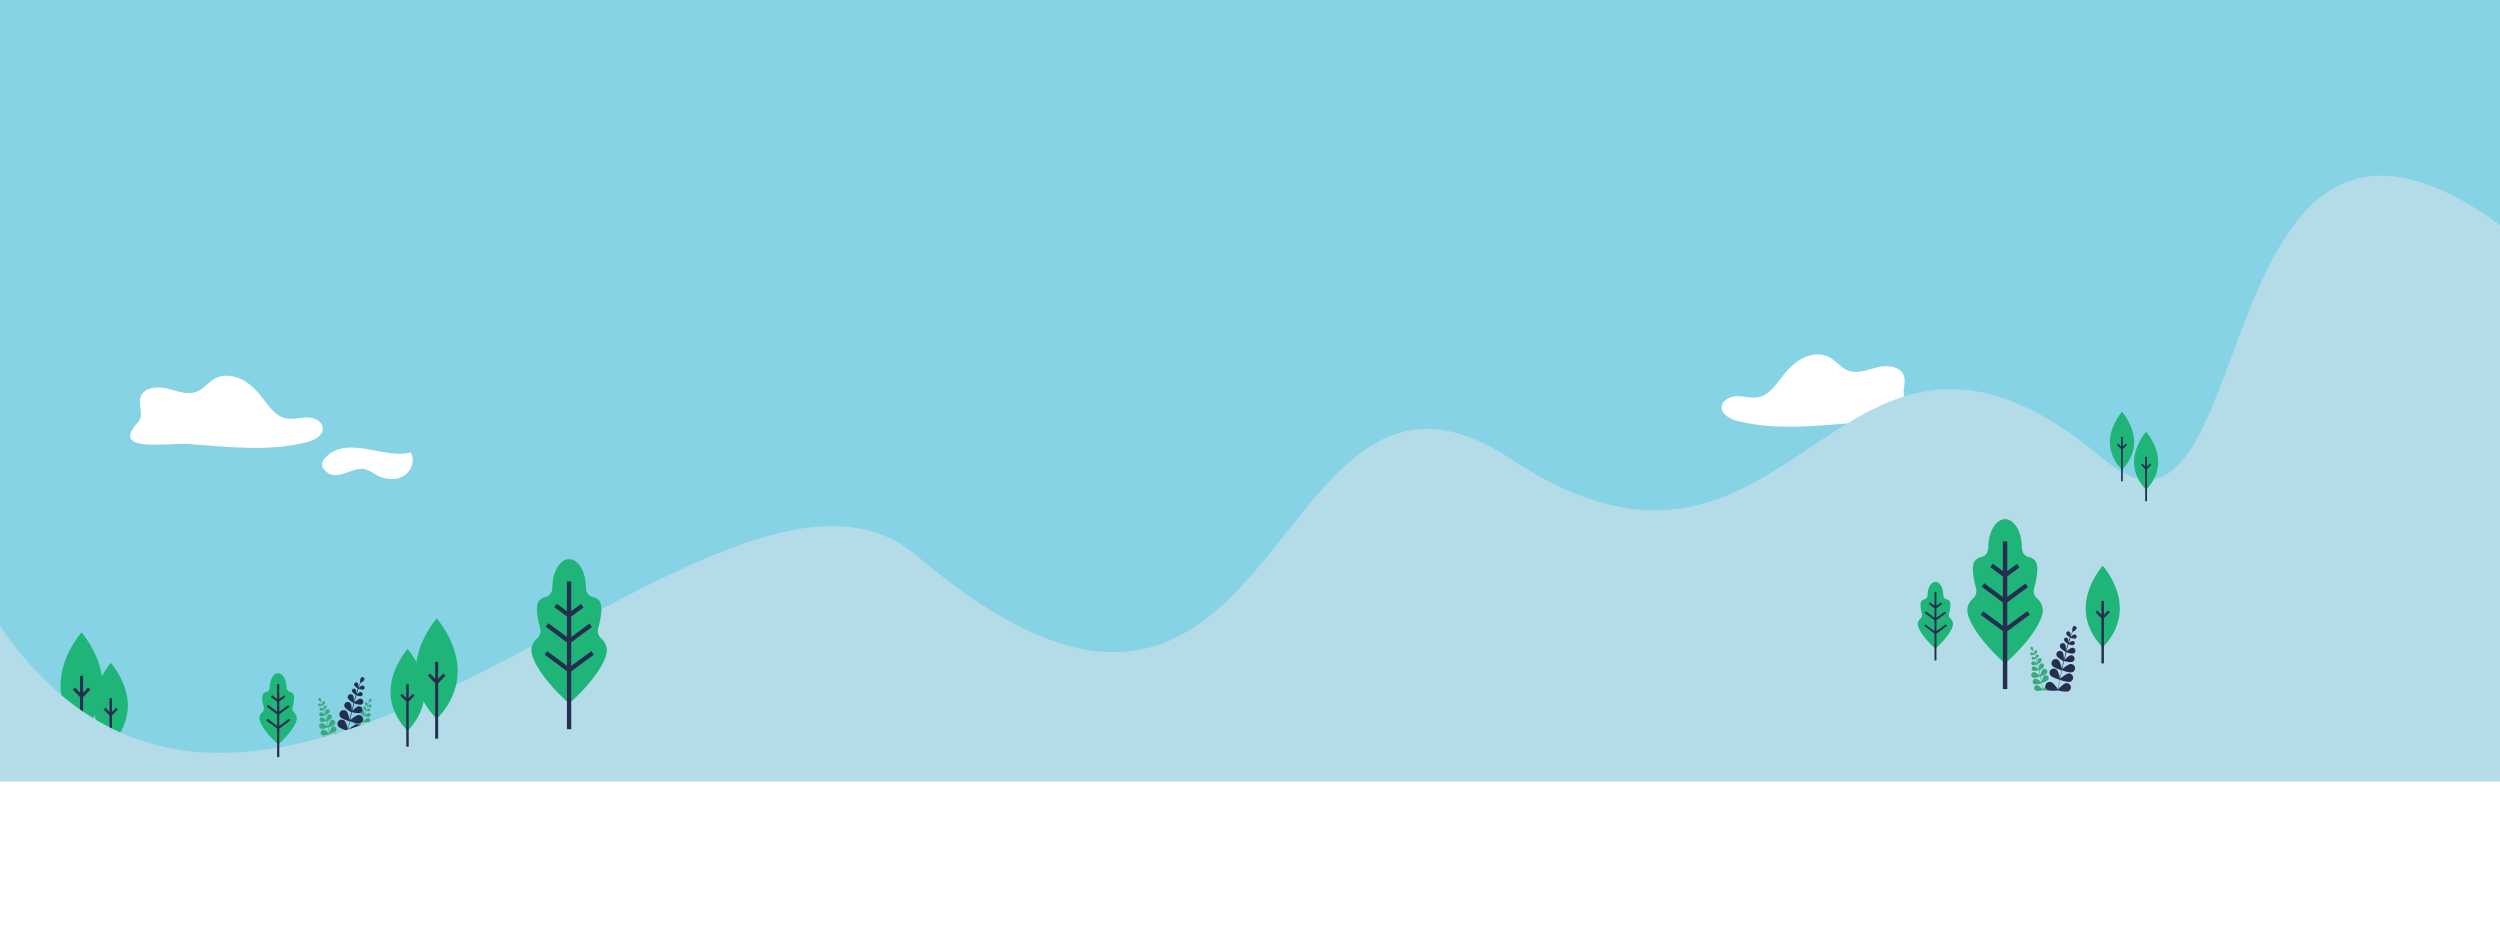 <?xml version="1.0" encoding="utf-8"?>
<!-- Generator: Adobe Illustrator 23.0.4, SVG Export Plug-In . SVG Version: 6.00 Build 0)  -->
<svg version="1.1" id="Réteg_1" xmlns="http://www.w3.org/2000/svg" xmlns:xlink="http://www.w3.org/1999/xlink" x="0px" y="0px"
	 viewBox="0 0 1920 731.2" style="enable-background:new 0 0 1920 731.2;" xml:space="preserve">
<rect x="0" y="0" width="1920" height="731.2" fill="#808080" stroke="none"/>
<style type="text/css">
	.st0{fill:#FFFFFF;stroke:#000000;stroke-miterlimit:10;}
	.st1{fill:#86D3E6;}
	.st2{clip-path:url(#SVGID_2_);fill:#37AA7E;}
	.st3{clip-path:url(#SVGID_2_);fill:#FFFFFF;}
	.st4{clip-path:url(#SVGID_2_);fill:#262E4F;}
	.st5{clip-path:url(#SVGID_2_);fill:#1FB578;}
	.st6{clip-path:url(#SVGID_2_);fill:#B3DCE8;}
</style>
<rect x="-94.8" y="568.7" class="st0" width="2265.6" height="211.3"/>
<rect class="st1" width="1920" height="600"/>
<g>
	<defs>
		<rect id="SVGID_1_" width="1920" height="600"/>
	</defs>
	<clipPath id="SVGID_2_">
		<use xlink:href="#SVGID_1_"  style="overflow:visible;"/>
	</clipPath>
	<path class="st2" d="M260.3,566.1c-0.5-1.1-1.8-1.6-2.9-1.1c-0.9,0.4-2.7,2.7-3.3,3.6c-0.3-1.7-0.6-3.4-0.9-5
		c0.9-0.1,3.9-1.3,4.7-2.1c0.8-0.9,0.8-2.3-0.1-3.1c-0.9-0.8-2.3-0.8-3.1,0.1c-0.6,0.7-1.3,3-1.6,4.2c-0.3-1.4-0.5-2.8-0.8-4.1
		c0.9-0.1,3.9-1.3,4.6-2.1c0.8-0.9,0.8-2.3-0.1-3.1c-0.9-0.8-2.3-0.8-3.1,0.1c-0.6,0.7-1.3,2.9-1.6,4.2c-0.3-1.3-0.6-2.6-0.8-3.8
		c0.6-0.1,3-1.7,3.4-2.5c0.5-0.9,0.2-2-0.7-2.5c-0.9-0.5-2-0.2-2.5,0.7c-0.3,0.6-0.5,2.3-0.5,3.3c-0.3-1.3-0.6-2.5-0.9-3.7
		c0.4-0.1,2.5-1.5,2.9-2.3c0.4-0.8,0.1-1.7-0.6-2.1c-0.8-0.4-1.7-0.1-2.1,0.6c-0.3,0.5-0.4,2.1-0.4,3c-0.3-1.2-0.6-2.4-1-3.4
		c0.3-0.1,1.7-1.2,1.9-1.7c0.2-0.6,0-1.2-0.6-1.4c-0.6-0.2-1.2,0-1.4,0.6c-0.2,0.4-0.2,1.3-0.1,1.9c-0.3-1-0.6-1.8-0.9-2.6
		c0.4-0.2,1.6-1.2,1.8-1.7c0.2-0.5,0-1.2-0.6-1.4c-0.5-0.2-1.2,0-1.4,0.6c-0.1,0.3-0.1,1.1-0.1,1.7c-0.3-0.8-0.6-1.5-0.9-2.1
		c0.1-0.5,0-1.9-0.3-2.4c-0.3-0.5-0.9-0.7-1.4-0.4c-0.5,0.3-0.7,0.9-0.4,1.4c0.2,0.4,1.5,1.3,1.9,1.5c0.4,0.7,0.7,1.6,1.1,2.6
		c-0.4-0.4-1.5-1.2-1.9-1.3c-0.6-0.1-1.1,0.3-1.3,0.9c-0.1,0.6,0.3,1.1,0.9,1.3c0.5,0.1,2.1-0.4,2.4-0.6c0.3,0.8,0.6,1.8,0.9,2.8
		c-0.5-0.4-1.4-1-1.8-1.1c-0.6-0.1-1.2,0.3-1.3,0.9c-0.1,0.6,0.3,1.2,0.9,1.3c0.5,0.1,1.8-0.3,2.3-0.5c0.3,1.1,0.7,2.3,1,3.5
		c-0.6-0.6-2.1-1.6-2.7-1.7c-0.8-0.2-1.7,0.4-1.8,1.2c-0.2,0.8,0.4,1.7,1.2,1.8c0.7,0.1,2.8-0.4,3.4-0.8c0.3,1.3,0.7,2.6,1,4.1
		c-0.6-0.8-2.2-2.2-3-2.4c-1-0.3-2,0.3-2.2,1.2c-0.3,1,0.3,2,1.2,2.2c0.8,0.3,3.5-0.2,4.1-0.5c0.3,1.3,0.6,2.7,0.9,4.2
		c-0.8-0.8-3.1-2.5-4-2.7c-1.2-0.2-2.4,0.6-2.6,1.8c-0.2,1.2,0.6,2.4,1.8,2.6c1.1,0.2,4.2-0.7,5-1.1c0.3,1.4,0.6,2.9,0.9,4.4
		c-0.8-0.8-3-2.5-4-2.6c-1.2-0.2-2.4,0.6-2.6,1.8c-0.2,1.2,0.6,2.4,1.8,2.6c1,0.2,4.1-0.6,4.9-1.1c0.3,1.6,0.6,3.2,0.9,4.9
		c-0.7-0.9-2.7-2.8-3.6-3.1c-1.2-0.4-2.4,0.3-2.8,1.4c-0.4,1.2,0.3,2.4,1.4,2.8c1.1,0.3,4.6-0.2,5.2-0.5c0,0,0,0,0,0c0,0,0,0,0,0
		c0.7,0.3,4.2,0.3,5.2-0.1C260.3,568.5,260.8,567.2,260.3,566.1"/>
	<path class="st2" d="M284.6,543.2c0.6-0.1,1-0.7,0.9-1.3c-0.1-0.6-0.7-1-1.3-0.9c-0.5,0.1-1.5,0.9-1.9,1.3c0.4-1,0.8-1.9,1.1-2.6
		c0.4-0.2,1.7-1,1.9-1.5c0.3-0.5,0.1-1.1-0.4-1.4c-0.5-0.3-1.1-0.1-1.4,0.4c-0.2,0.4-0.3,1.9-0.3,2.4c-0.3,0.6-0.6,1.3-0.9,2.1
		c0-0.6,0-1.4-0.1-1.7c-0.2-0.5-0.9-0.8-1.4-0.6c-0.5,0.2-0.8,0.9-0.6,1.4c0.2,0.5,1.3,1.4,1.8,1.7c-0.3,0.8-0.6,1.7-0.9,2.6
		c0.1-0.7,0.1-1.6-0.1-1.9c-0.2-0.6-0.9-0.8-1.4-0.6c-0.6,0.2-0.8,0.9-0.6,1.4c0.2,0.5,1.6,1.6,1.9,1.7c-0.3,1.1-0.6,2.2-1,3.4
		c0-0.9-0.1-2.5-0.4-3c-0.4-0.8-1.3-1-2.1-0.6s-1,1.3-0.6,2.1c0.4,0.7,2.5,2.2,2.9,2.3c-0.3,1.2-0.6,2.4-0.9,3.7
		c0-1.1-0.2-2.8-0.5-3.3c-0.5-0.9-1.6-1.2-2.5-0.7c-0.9,0.5-1.2,1.6-0.7,2.5c0.5,0.8,2.8,2.4,3.4,2.5c-0.3,1.2-0.6,2.5-0.8,3.8
		c-0.3-1.3-1-3.5-1.6-4.2c-0.8-0.9-2.2-1-3.1-0.1c-0.9,0.8-1,2.2-0.1,3.1c0.7,0.8,3.7,2,4.6,2.1c-0.3,1.3-0.5,2.7-0.8,4.1
		c-0.2-1.3-1-3.5-1.6-4.2c-0.8-0.9-2.2-1-3.1-0.1c-0.9,0.8-1,2.2-0.1,3.1c0.7,0.8,3.8,2,4.7,2.1c-0.3,1.6-0.6,3.3-0.9,5
		c-0.5-1-2.4-3.2-3.3-3.6c-1.1-0.5-2.4,0-2.9,1.1c-0.5,1.1,0,2.4,1.1,2.9c1,0.5,4.5,0.4,5.2,0.1c0,0,0,0,0,0c0,0,0,0,0,0
		c0.6,0.3,4.1,0.9,5.2,0.5c1.2-0.4,1.8-1.6,1.4-2.8c-0.4-1.2-1.6-1.8-2.8-1.4c-0.9,0.3-2.9,2.2-3.6,3.1c0.3-1.7,0.6-3.3,0.9-4.9
		c0.8,0.4,3.9,1.3,4.9,1.1c1.2-0.2,2-1.4,1.8-2.6c-0.2-1.2-1.4-2-2.6-1.8c-1,0.2-3.2,1.8-4,2.6c0.3-1.5,0.6-3,0.9-4.4
		c0.8,0.4,3.9,1.3,5,1.1c1.2-0.2,2-1.4,1.8-2.6c-0.2-1.2-1.4-2-2.6-1.8c-1,0.2-3.2,1.8-4,2.7c0.3-1.5,0.6-2.9,0.9-4.2
		c0.7,0.3,3.3,0.7,4.1,0.5c1-0.3,1.5-1.3,1.2-2.2c-0.3-1-1.3-1.5-2.2-1.2c-0.7,0.2-2.3,1.7-3,2.4c0.3-1.4,0.7-2.8,1-4.1
		c0.6,0.3,2.7,0.9,3.4,0.8c0.8-0.2,1.4-1,1.2-1.8c-0.2-0.8-1-1.4-1.8-1.2c-0.6,0.1-2.1,1.1-2.7,1.7c0.3-1.3,0.7-2.4,1-3.5
		c0.5,0.2,1.9,0.6,2.3,0.5c0.6-0.1,1-0.7,0.9-1.3c-0.1-0.6-0.7-1-1.3-0.9c-0.4,0.1-1.3,0.7-1.8,1.1c0.3-1,0.6-2,0.9-2.8
		C282.5,542.9,284.1,543.3,284.6,543.2"/>
	<path class="st3" d="M1334.8,323.4c-5.9-1.5-13-5.1-12.5-11.1c0.5-5.4,7-8.1,12.5-8c5.5,0.1,11,1.9,16.4,0.6
		c7-1.7,11.6-7.9,15.9-13.6c4.5-6,9.6-11.9,16.2-15.6c6.6-3.7,15.1-4.9,21.8-1.3c5.1,2.8,8.6,8,14,10.1c7.3,2.9,15.4-0.6,23-2.5
		c7.6-1.9,17.9-0.6,20.2,6.8c1.9,6.2-2.8,14.1,1.6,18.8c22.8,24.4-21.9,16-38.1,17.1C1395.4,326.9,1364.6,330.8,1334.8,323.4"/>
	<path class="st4" d="M278.7,529.7c0.9-0.2,1.4-1,1.3-1.9c-0.2-0.9-1-1.4-1.9-1.3c-0.7,0.1-2.3,1.3-2.9,1.9c0.6-1.5,1.1-2.8,1.7-3.9
		c0.6-0.2,2.5-1.5,2.8-2.2c0.4-0.8,0.2-1.7-0.6-2.1c-0.8-0.4-1.7-0.2-2.1,0.6c-0.4,0.6-0.5,2.8-0.4,3.5c-0.5,0.9-0.9,2-1.4,3.2
		c0.1-0.9,0-2-0.2-2.5c-0.4-0.8-1.3-1.2-2.1-0.8c-0.8,0.4-1.2,1.3-0.8,2.1c0.3,0.7,2,2.1,2.6,2.5c-0.4,1.2-0.9,2.5-1.3,3.9
		c0.1-1,0.1-2.4-0.1-2.9c-0.4-0.8-1.3-1.2-2.1-0.8c-0.8,0.4-1.2,1.3-0.8,2.1c0.3,0.8,2.3,2.4,2.8,2.6c-0.5,1.6-1,3.3-1.4,5.1
		c0.1-1.4-0.1-3.7-0.5-4.5c-0.6-1.1-2-1.5-3.1-0.9c-1.1,0.6-1.5,2-0.9,3.1c0.6,1.1,3.7,3.2,4.3,3.4c-0.5,1.7-0.9,3.6-1.4,5.5
		c0-1.6-0.3-4.1-0.8-5c-0.7-1.3-2.4-1.7-3.7-1c-1.3,0.7-1.7,2.4-1,3.7c0.7,1.2,4.2,3.5,5.1,3.8c-0.4,1.8-0.8,3.7-1.2,5.7
		c-0.4-1.9-1.5-5.2-2.3-6.2c-1.2-1.3-3.3-1.4-4.6-0.2c-1.3,1.2-1.4,3.3-0.2,4.6c1.1,1.2,5.6,2.9,6.9,3.1c-0.4,2-0.8,4-1.2,6.1
		c-0.4-1.9-1.5-5.3-2.4-6.3c-1.2-1.3-3.3-1.4-4.6-0.2c-1.3,1.2-1.4,3.3-0.2,4.6c1.1,1.2,5.7,3,7,3.1c-0.5,2.4-0.9,4.9-1.4,7.4
		c-0.8-1.4-3.5-4.8-4.9-5.4c-1.6-0.8-3.6-0.1-4.4,1.6c-0.8,1.6-0.1,3.6,1.6,4.4c1.5,0.7,6.7,0.6,7.7,0.2c0,0,0,0,0,0c0,0,0,0,0,0
		c0.9,0.5,6.1,1.3,7.7,0.8c1.7-0.6,2.7-2.4,2.1-4.1c-0.6-1.7-2.4-2.7-4.1-2.1c-1.4,0.4-4.3,3.2-5.4,4.6c0.4-2.5,0.9-5,1.3-7.3
		c1.2,0.7,5.8,1.9,7.4,1.6c1.8-0.3,3-2.1,2.6-3.8s-2.1-3-3.8-2.6c-1.4,0.3-4.7,2.7-6,3.9c0.4-2.3,0.9-4.4,1.3-6.5
		c1.2,0.7,5.8,2,7.4,1.7c1.8-0.3,3-2.1,2.6-3.8c-0.3-1.8-2.1-3-3.8-2.6c-1.4,0.3-4.8,2.7-6,4c0.5-2.2,0.9-4.3,1.4-6.3
		c1,0.4,4.9,1.1,6.2,0.7c1.4-0.4,2.2-1.9,1.8-3.3c-0.4-1.4-1.9-2.2-3.3-1.8c-1.1,0.3-3.5,2.5-4.4,3.6c0.5-2.1,1-4.1,1.5-6
		c0.9,0.5,4,1.3,5.1,1.1c1.3-0.2,2.1-1.4,1.8-2.7c-0.2-1.3-1.4-2.1-2.7-1.8c-0.9,0.2-3.1,1.7-4.1,2.6c0.5-1.9,1-3.6,1.5-5.3
		c0.8,0.3,2.8,0.9,3.5,0.7c0.9-0.2,1.5-1,1.3-1.9c-0.2-0.9-1-1.5-1.9-1.3c-0.6,0.1-1.9,1-2.6,1.6c0.5-1.5,0.9-2.9,1.4-4.2
		C275.6,529.1,278,529.8,278.7,529.7"/>
	<path class="st5" d="M98.2,542c0,18.2-13.1,29.8-13.1,29.8S72,560.1,72,542c0-18.2,13.1-32.9,13.1-32.9S98.2,523.8,98.2,542"/>
	<polygon class="st4" points="79.6,544.9 81,543.5 84.1,546.8 84.1,536.2 86,536.2 86,546.8 89.2,543.5 90.6,544.9 86,549.5 
		86,584.2 84.1,584.2 84.1,549.5 	"/>
	<path class="st5" d="M78.7,526.1c0,22.3-16.1,36.6-16.1,36.6s-16.1-14.2-16.1-36.6c0-22.3,16.1-40.4,16.1-40.4
		S78.7,503.8,78.7,526.1"/>
	<polygon class="st4" points="55.9,529.7 57.6,528 61.5,532 61.5,519 63.8,519 63.8,532 67.7,528 69.4,529.7 63.8,535.4 63.8,578.1 
		61.5,578.1 61.5,535.4 	"/>
	<path class="st6" d="M1615.4,352.5c-207.6-175-233.8,146.5-455.1,0c-191-126.4-169.2,317.7-456.6,74
		C552.3,298.2,202.4,774.4,0,480.9V600h1920V172.8C1688.3,4.8,1739.1,456.8,1615.4,352.5"/>
	<path class="st3" d="M235.4,339.7c5.9-1.5,13-5.1,12.5-11.1c-0.5-5.4-7-8.1-12.5-8c-5.5,0.1-11,1.9-16.4,0.6
		c-7-1.7-11.6-7.9-15.9-13.6c-4.5-6-9.6-11.9-16.2-15.6c-6.6-3.7-15.1-4.9-21.8-1.3c-5.1,2.8-8.6,8-14,10.1
		c-7.3,2.9-15.4-0.6-23-2.5c-7.6-1.9-17.9-0.6-20.2,6.8c-1.9,6.2,2.8,14.1-1.6,18.8c-22.8,24.4,21.9,16,38.1,17.1
		C174.7,343.1,205.5,347.1,235.4,339.7"/>
	<path class="st3" d="M315.4,347.5c3.6,5.9,0.7,14.3-5.3,18c-6,3.6-14,3-20.2-0.3c-3.3-1.7-6.3-4.2-10-4.9c-9-1.9-20,8.9-28.4,2.7
		c-7.3-5.4-3.8-10.3,1.7-14.5C269.9,335.9,297.1,352.7,315.4,347.5"/>
	<path class="st5" d="M466,497.7c-0.6-3.1-2.2-5.7-4.5-7.6c-2-1.7-2.9-4.8-2.1-7.6c1.9-6.7,4.2-17.8,0.5-21.5
		c-1.4-1.4-3-2.3-4.9-2.6c-2.9-0.6-5-3.6-5-7.1v-0.1c0-12-5.8-21.8-12.9-21.8c-7.1,0-12.9,9.8-12.9,21.8v0.1c0,3.5-2.1,6.5-5,7.1
		c-1.8,0.3-3.5,1.2-4.9,2.6c-3.7,3.8-1.4,14.8,0.5,21.5c0.8,2.8-0.1,5.9-2.1,7.6c-2.3,1.9-4,4.5-4.5,7.6
		c-1.5,8.3,10.6,26.4,28.9,42.6C455.4,524.1,467.5,506,466,497.7"/>
	<polygon class="st4" points="456.1,502.8 454.1,500.1 438.7,511.4 438.7,493.3 454.6,481.6 452.7,478.9 438.7,489.2 438.7,473.5 
		448.2,466.5 446.2,463.8 438.7,469.3 438.7,446.5 435.4,446.5 435.4,469.4 427.7,463.7 425.7,466.3 435.4,473.5 435.4,489.2 
		421.1,478.6 419.1,481.3 435.4,493.4 435.4,511.3 420.2,500.1 418.3,502.8 435.4,515.5 435.4,560 438.7,560 438.7,515.6 	"/>
	<path class="st5" d="M299.9,531.3c0,18.2,13.1,29.8,13.1,29.8s13.1-11.6,13.1-29.8c0-18.2-13.1-32.9-13.1-32.9
		S299.9,513.1,299.9,531.3"/>
	<polygon class="st4" points="318.4,534.2 317.1,532.8 313.9,536.1 313.9,525.5 312,525.5 312,536.1 308.8,532.8 307.4,534.2 
		312,538.8 312,573.5 313.9,573.5 313.9,538.8 	"/>
	<path class="st5" d="M319.3,515.4c0,22.3,16.1,36.6,16.1,36.6s16.1-14.2,16.1-36.6c0-22.3-16.1-40.4-16.1-40.4
		S319.3,493.1,319.3,515.4"/>
	<polygon class="st4" points="342.1,519 340.5,517.3 336.5,521.3 336.5,508.3 334.2,508.3 334.2,521.3 330.3,517.3 328.6,519 
		334.2,524.7 334.2,567.3 336.5,567.3 336.5,524.7 	"/>
	<path class="st5" d="M227.9,550.7c-0.3-1.5-1.1-2.8-2.2-3.8c-1-0.8-1.4-2.4-1-3.7c0.9-3.3,2.1-8.8,0.2-10.6
		c-0.7-0.7-1.5-1.1-2.4-1.3c-1.4-0.3-2.5-1.8-2.5-3.5c0,0,0,0,0,0c0-5.9-2.9-10.8-6.4-10.8c-3.5,0-6.4,4.8-6.4,10.8v0
		c0,1.7-1,3.2-2.5,3.5c-0.9,0.2-1.7,0.6-2.4,1.3c-1.8,1.9-0.7,7.3,0.2,10.6c0.4,1.4,0,2.9-1,3.7c-1.2,0.9-2,2.2-2.2,3.8
		c-0.8,4.1,5.2,13,14.3,21C222.7,563.8,228.7,554.9,227.9,550.7"/>
	<polygon class="st4" points="223,553.3 222.1,551.9 214.5,557.5 214.5,548.6 222.3,542.8 221.4,541.5 214.5,546.5 214.5,538.8 
		219.1,535.3 218.2,534 214.5,536.7 214.5,525.5 212.8,525.5 212.8,536.8 209,533.9 208,535.3 212.8,538.8 212.8,546.6 205.8,541.3 
		204.8,542.7 212.8,548.6 212.8,557.5 205.4,551.9 204.4,553.3 212.8,559.5 212.8,581.5 214.5,581.5 214.5,559.6 	"/>
	<path class="st5" d="M1568.8,467c-0.6-3.1-2.2-5.7-4.5-7.6c-2-1.7-2.9-4.8-2.1-7.6c1.9-6.7,4.2-17.8,0.5-21.5
		c-1.4-1.4-3-2.3-4.9-2.6c-2.9-0.6-5-3.6-5-7.1v-0.1c0-12-5.8-21.8-12.9-21.8c-7.1,0-12.9,9.8-12.9,21.8v0.1c0,3.5-2.1,6.5-5,7.1
		c-1.8,0.3-3.5,1.2-4.9,2.6c-3.7,3.8-1.4,14.8,0.5,21.5c0.8,2.8-0.1,5.9-2.1,7.6c-2.3,1.9-4,4.5-4.5,7.6
		c-1.5,8.3,10.6,26.4,28.9,42.6C1558.2,493.4,1570.4,475.3,1568.8,467"/>
	<polygon class="st4" points="1558.9,472.1 1556.9,469.4 1541.6,480.7 1541.6,462.6 1557.5,450.9 1555.5,448.2 1541.6,458.4 
		1541.6,442.7 1551,435.8 1549,433.1 1541.6,438.6 1541.6,415.8 1538.2,415.8 1538.2,438.6 1530.5,432.9 1528.5,435.6 1538.2,442.8 
		1538.2,458.5 1523.9,447.9 1521.9,450.6 1538.2,462.7 1538.2,480.6 1523.1,469.4 1521.1,472.1 1538.2,484.7 1538.2,529.2 
		1541.6,529.2 1541.6,484.8 	"/>
	<path class="st5" d="M1499.9,478.4c-0.3-1.4-1-2.6-2.1-3.5c-0.9-0.8-1.3-2.2-1-3.5c0.9-3.1,1.9-8.2,0.2-10
		c-0.6-0.7-1.4-1.1-2.3-1.2c-1.3-0.3-2.3-1.7-2.3-3.3v0c0-5.6-2.7-10.1-6-10.1s-6,4.5-6,10.1v0c0,1.6-1,3-2.3,3.3
		c-0.8,0.2-1.6,0.6-2.3,1.2c-1.7,1.7-0.6,6.9,0.2,10c0.4,1.3,0,2.7-1,3.5c-1.1,0.9-1.8,2.1-2.1,3.5c-0.7,3.9,4.9,12.2,13.4,19.8
		C1495,490.6,1500.6,482.2,1499.9,478.4"/>
	<polygon class="st4" points="1495.3,480.7 1494.4,479.5 1487.2,484.7 1487.2,476.3 1494.6,470.9 1493.7,469.7 1487.2,474.4 
		1487.2,467.1 1491.6,463.9 1490.7,462.7 1487.2,465.2 1487.2,454.7 1485.7,454.7 1485.7,465.2 1482.1,462.6 1481.2,463.8 
		1485.7,467.2 1485.7,474.4 1479.1,469.5 1478.1,470.8 1485.7,476.4 1485.7,484.7 1478.7,479.5 1477.8,480.7 1485.7,486.6 
		1485.7,507.2 1487.2,507.2 1487.2,486.7 	"/>
	<path class="st5" d="M1601.8,467.3c0,18.2,13.1,29.8,13.1,29.8s13.1-11.6,13.1-29.8c0-18.2-13.1-32.9-13.1-32.9
		S1601.8,449.1,1601.8,467.3"/>
	<polygon class="st4" points="1620.4,470.2 1619,468.8 1615.8,472.1 1615.8,461.5 1613.9,461.5 1613.9,472.1 1610.7,468.8 
		1609.4,470.2 1613.9,474.8 1613.9,509.5 1615.8,509.5 1615.8,474.8 	"/>
	<path class="st2" d="M1575.2,526.9c-0.5-1.1-1.8-1.6-2.9-1.1c-0.9,0.4-2.7,2.7-3.3,3.6c-0.3-1.7-0.6-3.4-0.9-5
		c0.9-0.1,3.9-1.3,4.7-2.1c0.8-0.9,0.8-2.3-0.1-3.1c-0.9-0.8-2.3-0.8-3.1,0.1c-0.6,0.7-1.3,3-1.6,4.2c-0.3-1.4-0.5-2.8-0.8-4.1
		c0.9-0.1,3.9-1.3,4.6-2.1c0.8-0.9,0.8-2.3-0.1-3.1c-0.9-0.8-2.3-0.8-3.1,0.1c-0.6,0.7-1.3,2.9-1.6,4.2c-0.3-1.3-0.6-2.6-0.8-3.8
		c0.6-0.1,3-1.7,3.4-2.5c0.5-0.9,0.2-2-0.7-2.5c-0.9-0.5-2-0.2-2.5,0.7c-0.3,0.6-0.5,2.3-0.5,3.3c-0.3-1.3-0.6-2.5-0.9-3.7
		c0.4-0.1,2.5-1.5,2.9-2.3c0.4-0.8,0.1-1.7-0.6-2.1c-0.8-0.4-1.7-0.1-2.1,0.6c-0.3,0.5-0.4,2.1-0.4,3c-0.3-1.2-0.6-2.4-1-3.4
		c0.3-0.1,1.7-1.2,1.9-1.7c0.2-0.6,0-1.2-0.6-1.4c-0.6-0.2-1.2,0-1.4,0.6c-0.2,0.4-0.2,1.3-0.1,1.9c-0.3-1-0.6-1.8-0.9-2.6
		c0.4-0.2,1.6-1.2,1.8-1.7c0.2-0.5,0-1.2-0.6-1.4c-0.5-0.2-1.2,0-1.4,0.6c-0.1,0.3-0.2,1.1-0.1,1.7c-0.3-0.8-0.6-1.5-0.9-2.1
		c0.1-0.5,0-1.9-0.3-2.4c-0.3-0.5-0.9-0.7-1.4-0.4c-0.5,0.3-0.7,0.9-0.4,1.4c0.2,0.4,1.5,1.3,1.9,1.5c0.4,0.7,0.7,1.6,1.1,2.6
		c-0.4-0.4-1.5-1.2-1.9-1.3c-0.6-0.1-1.1,0.3-1.3,0.9c-0.1,0.6,0.3,1.1,0.9,1.3c0.5,0.1,2.1-0.4,2.4-0.6c0.3,0.8,0.6,1.8,0.9,2.8
		c-0.5-0.4-1.4-1-1.8-1.1c-0.6-0.1-1.2,0.3-1.3,0.9c-0.1,0.6,0.3,1.2,0.9,1.3c0.5,0.1,1.8-0.3,2.3-0.5c0.3,1.1,0.7,2.3,1,3.5
		c-0.6-0.6-2.1-1.6-2.7-1.7c-0.8-0.2-1.7,0.4-1.8,1.2c-0.2,0.8,0.4,1.7,1.2,1.8c0.7,0.1,2.8-0.4,3.4-0.8c0.3,1.3,0.7,2.6,1,4.1
		c-0.6-0.8-2.2-2.2-3-2.4c-1-0.3-2,0.3-2.2,1.2c-0.3,1,0.3,2,1.2,2.2c0.8,0.3,3.5-0.2,4.1-0.5c0.3,1.3,0.6,2.7,0.9,4.2
		c-0.8-0.8-3.1-2.5-4-2.7c-1.2-0.2-2.4,0.6-2.6,1.8c-0.2,1.2,0.6,2.4,1.8,2.6c1.1,0.2,4.2-0.7,5-1.1c0.3,1.4,0.6,2.9,0.9,4.4
		c-0.8-0.8-3-2.5-4-2.6c-1.2-0.2-2.4,0.6-2.6,1.8c-0.2,1.2,0.6,2.4,1.8,2.6c1,0.2,4.1-0.6,4.9-1.1c0.3,1.6,0.6,3.2,0.9,4.9
		c-0.7-0.9-2.7-2.8-3.6-3.1c-1.2-0.4-2.4,0.3-2.8,1.4c-0.4,1.2,0.3,2.4,1.4,2.8c1.1,0.3,4.6-0.2,5.2-0.5c0,0,0,0,0,0c0,0,0,0,0,0
		c0.7,0.3,4.2,0.3,5.2-0.1C1575.2,529.3,1575.7,528,1575.2,526.9"/>
	<path class="st4" d="M1593.6,490.5c0.9-0.2,1.4-1,1.3-1.9c-0.2-0.9-1-1.4-1.9-1.3c-0.7,0.1-2.3,1.3-2.9,1.9
		c0.6-1.5,1.1-2.8,1.7-3.9c0.6-0.2,2.5-1.5,2.8-2.2c0.4-0.8,0.2-1.7-0.6-2.1c-0.8-0.4-1.7-0.2-2.1,0.6c-0.4,0.6-0.5,2.8-0.4,3.5
		c-0.5,0.9-0.9,2-1.4,3.2c0.1-0.9,0-2-0.2-2.5c-0.4-0.8-1.3-1.2-2.1-0.8c-0.8,0.4-1.2,1.3-0.8,2.1c0.3,0.7,2,2.1,2.6,2.5
		c-0.4,1.2-0.9,2.5-1.3,3.9c0.1-1,0.1-2.4-0.1-2.9c-0.4-0.8-1.3-1.2-2.1-0.8c-0.8,0.4-1.2,1.3-0.8,2.1c0.3,0.8,2.3,2.4,2.8,2.6
		c-0.5,1.6-1,3.3-1.4,5.1c0.1-1.4-0.1-3.7-0.5-4.5c-0.6-1.1-2-1.5-3.1-0.9c-1.1,0.6-1.5,2-0.9,3.1c0.6,1.1,3.7,3.2,4.3,3.4
		c-0.4,1.7-0.9,3.6-1.4,5.5c0-1.6-0.3-4.1-0.8-5c-0.7-1.3-2.4-1.7-3.7-1c-1.3,0.7-1.7,2.4-1,3.7c0.7,1.2,4.2,3.5,5.1,3.8
		c-0.4,1.8-0.8,3.7-1.2,5.7c-0.4-1.9-1.5-5.2-2.3-6.2c-1.2-1.3-3.3-1.4-4.6-0.2c-1.3,1.2-1.4,3.3-0.2,4.6c1.1,1.2,5.6,2.9,6.9,3.1
		c-0.4,2-0.8,4-1.2,6.1c-0.4-1.9-1.5-5.3-2.4-6.3c-1.2-1.3-3.3-1.4-4.6-0.2c-1.3,1.2-1.4,3.3-0.2,4.6c1.1,1.2,5.7,3,7,3.1
		c-0.5,2.4-0.9,4.9-1.4,7.4c-0.8-1.4-3.5-4.8-4.9-5.4c-1.6-0.8-3.6-0.1-4.4,1.6c-0.8,1.6-0.1,3.6,1.6,4.4c1.5,0.7,6.7,0.6,7.7,0.2
		c0,0,0,0,0,0c0,0,0,0,0,0c0.9,0.5,6.1,1.3,7.7,0.8c1.7-0.6,2.7-2.4,2.1-4.1c-0.6-1.7-2.4-2.7-4.1-2.1c-1.4,0.4-4.3,3.2-5.4,4.6
		c0.4-2.5,0.9-5,1.3-7.3c1.2,0.7,5.8,1.9,7.4,1.6c1.8-0.3,2.9-2.1,2.6-3.8c-0.3-1.8-2.1-3-3.8-2.6c-1.4,0.3-4.7,2.7-6,3.9
		c0.4-2.3,0.9-4.4,1.3-6.5c1.2,0.7,5.8,2,7.4,1.7c1.8-0.3,3-2.1,2.6-3.8c-0.3-1.8-2.1-2.9-3.8-2.6c-1.4,0.3-4.8,2.7-6,4
		c0.5-2.2,0.9-4.3,1.4-6.3c1,0.4,4.9,1.1,6.2,0.7c1.4-0.4,2.2-1.9,1.8-3.3c-0.4-1.4-1.9-2.2-3.3-1.8c-1.1,0.3-3.5,2.5-4.4,3.6
		c0.5-2.1,1-4.1,1.5-6c0.9,0.5,4,1.3,5.1,1.1c1.3-0.2,2.1-1.4,1.8-2.7c-0.2-1.3-1.4-2.1-2.7-1.8c-0.9,0.2-3.1,1.7-4.1,2.6
		c0.5-1.9,1-3.6,1.5-5.3c0.8,0.3,2.8,0.9,3.5,0.7c0.9-0.2,1.5-1,1.3-1.9c-0.2-0.9-1-1.5-1.9-1.3c-0.6,0.1-1.9,1-2.6,1.6
		c0.5-1.5,0.9-2.9,1.4-4.2C1590.5,490,1592.9,490.7,1593.6,490.5"/>
	<path class="st5" d="M1620.4,339.6c0,12.9,9.3,21.1,9.3,21.1s9.3-8.2,9.3-21.1c0-12.9-9.3-23.4-9.3-23.4S1620.4,326.7,1620.4,339.6
		"/>
	<polygon class="st4" points="1633.6,341.6 1632.6,340.7 1630.3,343 1630.3,335.5 1629,335.5 1629,343 1626.7,340.7 1625.8,341.6 
		1629,344.9 1629,369.6 1630.3,369.6 1630.3,344.9 	"/>
	<path class="st5" d="M1638.9,354.9c0,12.9,9.3,21.1,9.3,21.1s9.3-8.2,9.3-21.1c0-12.9-9.3-23.4-9.3-23.4S1638.9,342,1638.9,354.9"
		/>
	<polygon class="st4" points="1652.1,357 1651.2,356 1648.9,358.3 1648.9,350.8 1647.5,350.8 1647.5,358.3 1645.3,356 1644.3,357 
		1647.5,360.3 1647.5,384.9 1648.9,384.9 1648.9,360.3 	"/>
</g>
</svg>
